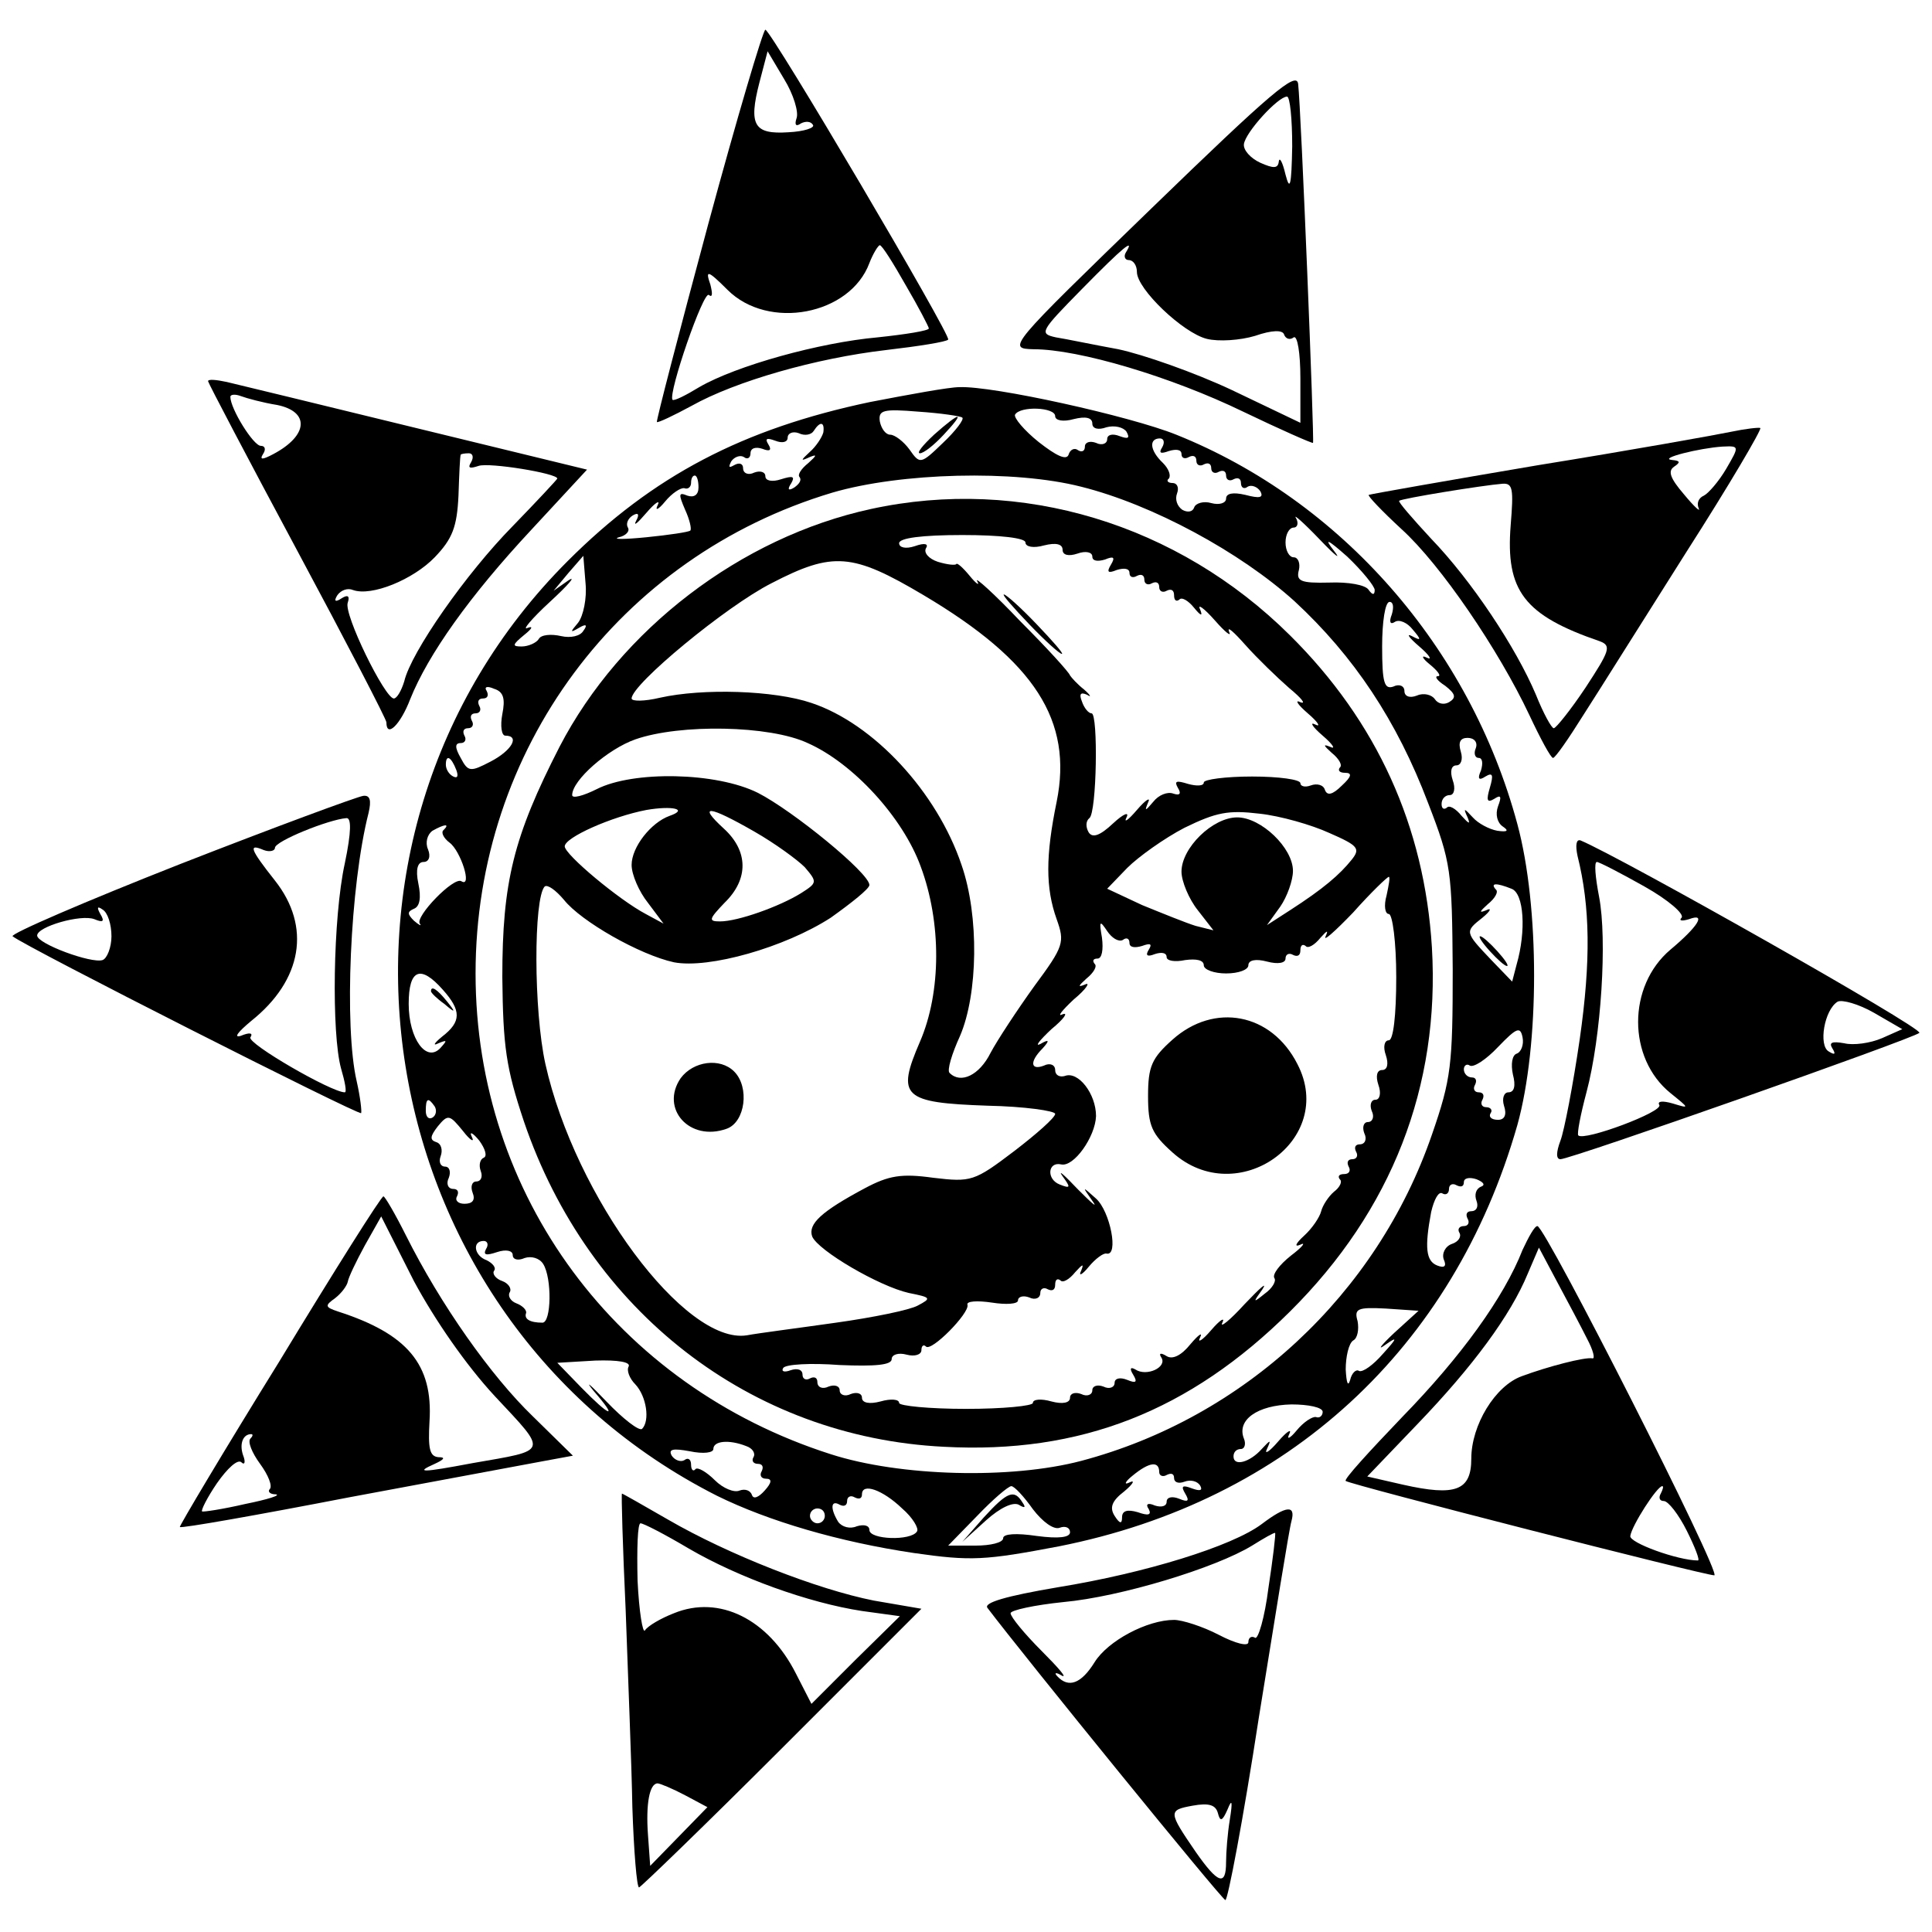 <svg version="1" xmlns="http://www.w3.org/2000/svg" width="346.667" height="346.667" viewBox="0 0 260 260"><path d="M95.3 30.2c-3.9 14.5-7 26.4-6.9 26.6.2.1 2.3-.9 4.7-2.2 5.9-3.3 16.7-6.4 26.2-7.5 4.3-.5 8.1-1.1 8.3-1.4.5-.4-23.8-41.6-24.6-41.7-.3 0-3.8 11.8-7.7 26.2zm11.9-14.3c-.3.9-.1 1.2.6.7.6-.3 1.3-.3 1.6.2.3.4-1.2.9-3.3 1-4.6.3-5.4-.9-3.9-6.7l1.1-4.2 2.2 3.7c1.3 2.1 2 4.5 1.7 5.3zm14.7 22.5c1.7 2.9 3.1 5.6 3.1 5.8 0 .3-3.1.8-6.9 1.2-7.8.7-19 3.8-24 6.7-1.8 1.1-3.4 1.9-3.6 1.7-.6-.9 4.2-14.8 4.9-14.1.5.4.5-.2.2-1.4-.7-2-.4-2 2.3.7 5.5 5.5 16.5 3.4 19.1-3.6.5-1.3 1.2-2.4 1.4-2.4.3 0 1.8 2.4 3.5 5.4zM155 28c-19.4 18.8-19.5 18.9-15.9 19 6.1 0 18.5 3.7 28.2 8.4 5 2.4 9.3 4.3 9.4 4.2.2-.2-1.6-44.8-2-48.3-.2-1.8-3.7 1.2-19.7 16.7zm18.9-8.3c-.1 5.3-.3 6.1-.9 3.8-.4-1.7-.8-2.4-.9-1.8-.1 1-.7 1-2.5.2-1.3-.6-2.3-1.7-2.2-2.5.2-1.6 4.6-6.4 5.8-6.4.4 0 .7 3 .7 6.7zM151.5 34c-.3.5-.1 1 .4 1 .6 0 1.1.7 1.1 1.6 0 2.3 6.2 8.2 9.4 9 1.6.4 4.5.2 6.5-.4 2.3-.8 3.7-.8 3.9-.2.2.6.8.8 1.3.4.5-.3.9 2.1.9 5.5v6l-9.2-4.4c-5.1-2.4-12-4.8-15.3-5.5-3.3-.6-7.1-1.4-8.4-1.6-2.3-.5-2.1-.8 3.5-6.5s7.2-7 5.9-4.9zM28 51.3c0 .2 5.4 10.5 12 22.8s12 22.7 12 23.1c0 2.2 1.9.3 3.2-3.1 2.4-6 8-13.9 16.3-22.8l7.5-8.1-23-5.6c-12.7-3.1-24.2-5.9-25.5-6.2-1.4-.3-2.5-.4-2.5-.1zm9.3 3.2c4.4.9 4.2 4.1-.5 6.6-1.5.8-1.9.8-1.4 0 .4-.6.3-1.1-.3-1.1-1 0-4.1-5-4.1-6.6 0-.3.6-.4 1.4-.1.8.3 3 .9 4.9 1.2zm26.1 7.7c-.5.8-.2.9 1 .5 1.4-.5 10.6 1 10.6 1.7 0 .1-2.7 3-6 6.4-6.3 6.4-13.7 17-14.6 20.9C54 93 53.4 94 53 94c-1.2 0-6.8-11.4-6.2-12.9.3-.9 0-1.1-.8-.6-.9.6-1.1.4-.6-.4.5-.7 1.4-1 2.1-.7 2.5.9 8.1-1.4 11-4.4 2.4-2.5 3-4.1 3.2-8.3.1-2.9.2-5.3.3-5.5 0-.1.5-.2 1.1-.2.5 0 .7.5.3 1.2zM117.1 54.1C100 57.7 87.9 64 76.4 75.5c-37.6 37.6-27.3 101.8 20.1 125.8 6.9 3.4 16.4 6.2 26.5 7.7 7.7 1.1 9.5 1 19.5-.9 30.8-6.1 53.1-26.6 61.7-56.7 3-10.8 3-29.4 0-40.5-6.4-23.8-23.7-43.5-45.9-52.4-6.2-2.5-24.7-6.6-29.2-6.4-1.4 0-6.8 1-12 2zm12.4 2.1c.3.2-.9 1.8-2.6 3.4-3 2.9-3.1 2.9-4.5.9-.8-1.1-2-2-2.6-2-.6 0-1.2-.8-1.4-1.8-.2-1.5.4-1.7 5.2-1.3 3 .2 5.7.6 5.9.8zM142 56c0 .6 1.1.8 2.5.4 1.6-.4 2.5-.2 2.5.6 0 .7.8.9 1.9.5 1.1-.3 2.3 0 2.7.6.5.9.2 1-.9.6-1-.4-1.7-.2-1.7.4 0 .6-.7.9-1.5.5-.8-.3-1.5-.1-1.5.5s-.4.8-.9.5c-.5-.4-1.1-.1-1.3.6-.3.8-1.7.1-4-1.7-2-1.6-3.4-3.3-3.2-3.7.7-1.2 5.4-1 5.4.2zm-31.2 2.2c-.2.7-1 1.9-1.8 2.6-1.3 1.2-1.3 1.3 0 .7 1-.4.9-.2-.2.8-1 .8-1.5 1.6-1.2 1.9.3.4 0 .9-.7 1.4-.8.5-1 .3-.4-.6.5-.9.2-1-1.4-.5-1.2.4-2.1.2-2.1-.4 0-.6-.7-.8-1.5-.5-.8.4-1.5.1-1.5-.6 0-.6-.5-.8-1.2-.4s-.8.3-.4-.5c.4-.6 1.2-.9 1.7-.6.5.4.9.1.9-.5 0-.7.7-.9 1.6-.6 1 .4 1.3.2.8-.6s-.2-.9.9-.5c1 .4 1.7.2 1.7-.4 0-.6.7-.9 1.5-.6.8.4 1.7.2 2-.3.9-1.4 1.5-1.2 1.3.2zm45.6 2c-.5.8-.2.9.9.5 1-.3 1.7-.2 1.7.4 0 .6.5.7 1 .4.6-.3 1-.1 1 .5s.5.8 1 .5c.6-.3 1-.1 1 .5s.5.8 1 .5c.6-.3 1-.1 1 .5s.5.8 1 .5c.6-.3 1-.1 1 .5s.4.9.9.5c.5-.3 1.3 0 1.7.6.5.9-.1 1-2 .5-1.7-.4-2.6-.2-2.6.5 0 .6-.9.9-2 .6-1-.3-2.1 0-2.3.6-.2.6-.9.7-1.6.3-.7-.5-1-1.4-.7-2.2.3-.8 0-1.4-.6-1.4s-.9-.3-.5-.6c.3-.4 0-1.3-.8-2.1-1.8-1.7-1.9-3.3-.4-3.3.5 0 .7.5.3 1.2zM94 65.6c0 1-.6 1.4-1.5 1.1-1.2-.5-1.2-.2-.3 1.9.6 1.3.9 2.6.7 2.8-.2.2-2.9.6-5.9.9-3 .3-4.7.3-3.7 0 .9-.2 1.5-.8 1.2-1.3-.3-.5 0-1.2.6-1.6.8-.5 1-.2.5.7-.4.8.2.3 1.4-1.1 1.2-1.4 1.9-1.8 1.5-1-.4.8.1.6 1-.5s2.1-1.9 2.6-1.8c.5.2.9-.2.9-.7 0-.6.2-1 .5-1s.5.7.5 1.6zm51.5-.1c9.6 2.4 21.4 8.8 28.7 15.4 8 7.4 13.8 16.1 18 27.2 3.1 8 3.2 9.1 3.3 22.4 0 12.8-.2 14.7-2.8 22.2-7.4 21.5-25.3 38.1-47.2 43.9-9.5 2.5-24.4 2.1-33.7-.9C83 186.5 64 160.9 64 131c0-30.1 19.3-56.1 48-64.7 9.2-2.7 24.5-3.1 33.5-.8zm34 8.6c-1.4-1.8-.8-1.5 1.8.8 2 1.9 3.7 4 3.7 4.5 0 .7-.3.7-.8 0-.4-.7-2.8-1.1-5.3-1-3.9.1-4.5-.2-4.1-1.7.2-.9-.1-1.7-.7-1.7s-1.1-.9-1.1-2 .5-2 1.1-2c.5 0 .7-.6.3-1.3-.4-.6 1 .6 3.2 2.9 2.1 2.2 3 2.9 1.9 1.5zM77.8 83.8c-1.1 1.3-1.1 1.4.1.7 1-.6 1.2-.4.6.4-.4.7-1.7 1-3 .7-1.3-.3-2.7-.2-3 .4-.3.5-1.4 1-2.3 1-1.3 0-1.3-.2.4-1.6 1-.8 1.2-1.2.4-.9-.8.4.5-1.2 3-3.5s3.6-3.6 2.5-2.9l-2 1.4 2-2.4 2-2.3.3 3.7c.2 2-.3 4.4-1 5.3zm109.5-1.1c-.4 1-.2 1.4.4 1 .6-.4 1.7.1 2.4 1 1.2 1.4 1.2 1.6-.1.9-.8-.4-.4.2 1 1.4s1.8 1.9 1 1.5c-.8-.4-.6.1.4.9 1.1.9 1.6 1.6 1.1 1.6s-.1.6 1 1.3c1.4 1.1 1.5 1.6.5 2.2-.7.4-1.5.2-1.9-.4-.4-.6-1.5-.9-2.4-.5-1 .4-1.7.1-1.7-.6s-.7-1-1.5-.6c-1.2.4-1.5-.5-1.5-5.4 0-3.3.4-6 1-6 .5 0 .6.7.3 1.7zM67.6 96.1c-.3 1.6-.1 2.9.4 2.9 2 0 .9 2-2 3.5-2.7 1.4-3 1.4-4-.5-.8-1.4-.8-2 0-2 .6 0 .8-.5.5-1-.3-.6-.1-1 .5-1s.8-.5.5-1c-.3-.6-.1-1 .5-1s.8-.5.5-1c-.3-.6-.1-1 .5-1s.8-.4.5-1c-.4-.6.1-.7 1-.3 1.3.4 1.5 1.4 1.1 3.4zm131 4.6c-.3.7-.1 1.3.4 1.3s.6.7.3 1.7c-.5 1.1-.3 1.4.6.8 1-.6 1.1-.2.6 1.5-.5 1.7-.4 2.1.6 1.5.9-.6 1-.3.5 1-.4 1.1-.1 2.2.6 2.7.9.6.7.8-.7.6-1.1-.2-2.6-1-3.3-1.8-1.2-1.3-1.3-1.3-.7 0 .4 1 .2.9-.8-.2-.8-1-1.7-1.5-2-1.1-.4.3-.7.1-.7-.5 0-.7.5-1.2 1.1-1.2.6 0 .8-.9.4-2-.4-1.2-.2-2 .5-2 .6 0 .9-.8.6-1.8-.4-1.3-.1-1.9.9-1.9.9 0 1.4.6 1.1 1.4zm-137.2 2.9c.3.8.2 1.2-.4.9-.6-.3-1-1-1-1.6 0-1.4.7-1.1 1.4.7zm-1.7 8.1c-.4.3 0 1.1.8 1.7 1.5 1.1 3.1 6.1 1.6 5.2-1-.7-6.3 4.8-5.6 5.7.3.4-.1.2-.8-.4-.9-.9-.9-1.2 0-1.6.8-.3 1-1.5.6-3.4s-.1-2.9.7-2.9c.7 0 1-.7.6-1.7-.4-.9-.1-2 .6-2.5 1.6-.9 2.4-1 1.5-.1zm143.7 7.9c1.7.6 2 5.7.7 10.2l-.6 2.3-2.8-2.9c-3.6-3.8-3.6-3.8-1.2-5.7 1.1-.9 1.3-1.4.5-1-1 .4-.9.2.2-.8 1-.8 1.5-1.7 1.1-2-.8-.9.1-.9 2.1-.1zM59.6 133.2c2.5 2.8 2.5 4.3-.1 6.3-1.1.9-1.3 1.3-.5.9 1.2-.5 1.2-.4.3.6-1.9 2.1-4.3-1.2-4.3-5.9s1.6-5.3 4.6-1.9zm144.5 8.6c-.6.2-.8 1.4-.5 2.8.4 1.5.2 2.4-.6 2.4-.6 0-.9.8-.6 1.8.4 1.2.1 1.9-.8 1.9s-1.3-.4-1-.9c.3-.4 0-.8-.6-.8s-.8-.5-.5-1c.3-.6.1-1-.5-1s-.8-.5-.5-1c.3-.6.1-1-.4-1-.6 0-1.1-.5-1.1-1.1 0-.5.4-.8.8-.5.5.3 2.2-.8 3.8-2.5 2.5-2.6 3-2.8 3.3-1.3.2 1-.2 2-.8 2.2zm-145.6 7.1c.3.5.2 1.2-.3 1.5-.5.3-.9-.1-.9-.9 0-1.7.3-1.9 1.2-.6zm5 4.1c-.4-.8.1-.6 1 .5.8 1.1 1.1 2.1.6 2.3-.5.2-.7 1-.4 1.8.3.8 0 1.4-.6 1.4s-.8.7-.5 1.5c.4 1 0 1.5-1.1 1.5-.9 0-1.3-.5-1-1 .3-.6.1-1-.5-1-.7 0-1-.7-.6-1.5.3-.8.1-1.5-.5-1.5s-.9-.6-.6-1.4c.3-.8.1-1.7-.6-1.9-.9-.3-.8-.8.2-2.1 1.4-1.7 1.6-1.6 3.4.6 1 1.3 1.6 1.6 1.2.8zm135.8 6.7c-.7.3-.9 1.1-.6 1.9.3.8 0 1.4-.7 1.4-.6 0-.8.4-.5 1 .3.5.1 1-.5 1s-.9.4-.6.9c.3.5-.1 1.2-1 1.5-.9.3-1.4 1.3-1.1 2.1.4.9.1 1.2-.9.8-1.5-.6-1.7-2.4-.8-7.2.4-1.7 1-2.8 1.5-2.5.5.3.9 0 .9-.6s.5-.8 1-.5c.6.3 1 .2 1-.4 0-.6.8-.7 1.7-.4 1 .4 1.2.8.6 1zm-133.9 8.4c-.4.8 0 .9 1.5.4 1.2-.4 2.1-.2 2.1.4 0 .6.7.8 1.6.4.9-.3 2 0 2.5.8 1.2 1.9 1.1 7.9-.1 7.9-1.7 0-2.5-.5-2.2-1.3.1-.4-.5-1-1.3-1.3-.8-.3-1.2-1-.9-1.5.3-.5-.2-1.2-1-1.5-.9-.3-1.4-1-1.1-1.4.3-.4-.2-1-1-1.4-1.7-.6-2-2.6-.4-2.6.5 0 .7.5.3 1.1zm122.2 11.3c-1.8 1.7-2.3 2.4-1.2 1.6 1.7-1.2 1.7-1-.3 1.2-1.3 1.5-2.7 2.5-3.2 2.3-.4-.3-1 .3-1.2 1.2-.3 1-.5.4-.6-1.4 0-1.7.4-3.5 1-3.9.6-.3.8-1.5.6-2.6-.5-1.7 0-1.9 3.8-1.7l4.4.3-3.3 3zm-103 4.5c-.3.5.1 1.6.9 2.4 1.5 1.6 2 4.9.9 6-.4.3-2.5-1.3-4.8-3.7-2.2-2.3-3-3-1.7-1.4 3.4 3.9 2.2 3.5-1.7-.5l-3.2-3.3 5.1-.3c3.1-.1 4.8.2 4.5.8zM178 190c0 .5-.4.9-.9.7-.5-.1-1.7.7-2.6 1.8-.9 1.1-1.4 1.3-1 .5.4-.8-.3-.4-1.5 1s-1.9 1.8-1.5 1c.6-1.3.5-1.3-.7 0-1.6 1.8-3.8 2.4-3.8 1 0-.6.4-1 1-1 .5 0 .7-.7.4-1.4-1-2.5 1.8-4.5 6.4-4.6 2.3 0 4.2.4 4.2 1zm-77.6 4.6c.9.3 1.3 1 1 1.5-.3.5 0 .9.6.9s.8.4.5 1c-.3.5-.1 1 .6 1 .8 0 .8.5-.2 1.6-.8.9-1.5 1.2-1.7.6-.2-.6-.9-.9-1.7-.6-.7.3-2.2-.3-3.3-1.4-1.1-1.1-2.3-1.8-2.6-1.5-.3.4-.6.1-.6-.6s-.4-1-.9-.6c-.5.3-1.3 0-1.7-.6-.5-.9.2-1 2.4-.6 1.9.4 3.2.2 3.2-.3 0-1.1 2.1-1.3 4.4-.4zm55.6 3.5c0 .5.5.7 1 .4.6-.3 1-.2 1 .4 0 .6.6.8 1.4.5.8-.3 1.7-.1 2.1.5.4.7 0 .8-1.1.4-1.3-.5-1.5-.3-.9.7s.4 1.2-.8.7c-1-.4-1.7-.2-1.7.4 0 .6-.7.8-1.6.5-.9-.4-1.3-.2-.8.5.4.8-.1.9-1.5.4-1.4-.4-2.1-.2-2.1.7 0 .9-.3.9-1-.2s-.4-2 1.3-3.3c1.2-1 1.5-1.6.7-1.2-.8.4-.6-.1.4-.9 2.3-1.9 3.6-2 3.6-.5zm-34.6 4.9c1.4 1.2 2.3 2.7 2 3.1-.8 1.3-6.4 1.1-6.4-.2 0-.6-.7-.8-1.7-.5-.9.4-2 .1-2.5-.6-1.1-1.8-1-3 .2-2.3.6.3 1 .1 1-.5s.5-.8 1-.5c.6.3 1 .2 1-.4 0-1.6 2.8-.6 5.4 1.9zm17.6.1c1.3 1.7 2.8 2.8 3.6 2.5.8-.3 1.4 0 1.4.6 0 .7-1.5.9-4.5.5-2.7-.4-4.5-.3-4.5.3s-1.7 1-3.7 1h-3.7l3.9-4c2.1-2.2 4.2-4 4.6-4 .4 0 1.7 1.4 2.9 3.1zm-28 .9c0 .5-.4 1-1 1-.5 0-1-.5-1-1 0-.6.5-1 1-1 .6 0 1 .4 1 1z"/><path d="M125.7 58.5c-1.5 1.4-2.4 2.5-1.9 2.5s1.9-1.1 3.2-2.5c3-3.2 2.3-3.2-1.3 0zM117.2 68.5c-17.5 3.8-33.7 16.2-41.9 32-6.2 12.1-7.7 18.2-7.7 31 .1 9.4.5 12.2 2.9 19.4 8.7 25.6 30.5 42.5 56.5 43.8 18.4 1 33.1-4.8 46.6-18.2 13.7-13.6 20.2-30.3 19.1-49-1-16.3-7.4-30.4-19.1-42-15.1-15-36.2-21.4-56.4-17zM138 73c0 .6 1.1.8 2.5.4 1.6-.4 2.5-.2 2.5.6 0 .7.8.9 2 .5 1.1-.4 2-.2 2 .4 0 .6.7.7 1.7.4 1.2-.5 1.4-.3.8.7-.6 1-.4 1.2.8.7 1-.3 1.7-.2 1.7.4 0 .6.5.7 1 .4.6-.3 1-.1 1 .5s.5.8 1 .5c.6-.3 1-.1 1 .5s.5.8 1 .5c.6-.3 1-.1 1 .6s.3.9.7.6c.3-.4 1.2.1 2 1.1.9 1.1 1.2 1.2.8.2-.4-.8.5-.2 2 1.5 1.4 1.6 2.3 2.3 1.9 1.5-.3-.8.6 0 2.2 1.8s4.3 4.4 5.9 5.8c1.7 1.4 2.3 2.2 1.5 1.9-.8-.4-.4.3 1 1.5s1.8 1.9 1 1.5c-.8-.4-.4.3 1 1.5s1.8 1.9 1 1.5c-1-.4-.9-.2.2.8 1 .8 1.5 1.7 1.1 2-.3.4 0 .7.7.7 1 0 .9.5-.4 1.7-1.3 1.3-2 1.4-2.3.6-.2-.7-1.1-.9-1.9-.6-.8.3-1.4.1-1.4-.3 0-.5-2.9-.9-6.5-.9s-6.5.4-6.5.8c0 .5-1 .5-2.1.2-1.6-.5-1.9-.4-1.4.5.5.8.3 1.1-.6.8-.8-.3-2 .2-2.7 1.1-1.1 1.3-1.2 1.3-.7.1.4-.8-.3-.4-1.5 1s-1.8 1.8-1.4 1c.4-.8-.4-.5-1.8.8-1.8 1.7-2.8 2-3.3 1.2-.4-.7-.4-1.5.1-1.9 1-.7 1.2-14.1.3-14.1-.4 0-1-.7-1.3-1.6-.4-1-.2-1.3.7-.9.6.4.5.1-.4-.7-.9-.7-1.7-1.6-1.9-1.9-.1-.4-3.1-3.7-6.7-7.3-3.5-3.7-6.2-6.1-5.8-5.4.4.7-.1.4-1-.7s-1.7-1.8-1.8-1.6c-.1.2-1.2.1-2.5-.3-1.2-.4-1.9-1.2-1.6-1.8.4-.6-.1-.8-1.5-.3-1.2.4-2.1.2-2.1-.4 0-.7 3.1-1.1 8.5-1.1 5.1 0 8.5.4 8.5 1zm-13.7 7.1c15 8.9 20.1 16.9 17.9 27.8-1.5 7.3-1.5 11.6 0 15.8 1.1 3.1 1 3.6-3 9-2.3 3.2-5 7.3-5.9 9-1.5 3-4 4.2-5.5 2.7-.4-.3.3-2.6 1.4-5 2.4-5.6 2.6-16.1.2-23-3.3-9.8-11.8-19-20.2-21.8-5-1.7-14.6-2-20.4-.7-2.1.5-3.8.5-3.8.1 0-1.9 12.7-12.4 18.8-15.5 8.3-4.3 10.9-4.1 20.5 1.6zM108.7 100c6.1 2.7 12.8 10 15.2 16.6 2.8 7.5 2.8 16.9-.1 23.6-3.2 7.4-2.3 8.2 9.1 8.6 5 .1 9.1.7 9.1 1.1 0 .5-2.5 2.7-5.5 5-5.4 4.1-5.8 4.2-10.9 3.6-4.3-.6-6-.3-9.2 1.4-5.8 3.1-7.7 4.8-7.1 6.5.8 1.9 9 6.7 13 7.6 3 .6 3.1.7 1.2 1.7-1.1.6-6 1.6-11 2.3-4.9.7-10.4 1.4-12 1.7-8.3 1.3-23.1-18.6-27.1-36.5-1.6-7.2-1.6-22.3-.1-23.9.4-.3 1.5.5 2.6 1.8 2.3 2.9 10.2 7.4 14.8 8.4 4.7.9 14.9-2 21.1-6 2.8-2 5.2-3.9 5.2-4.4 0-1.6-10.3-10-15-12.4-5.6-2.8-16.8-3-21.7-.5-1.8.9-3.3 1.3-3.3.8 0-2 4.8-6.2 8.5-7.5 6-2.1 18.1-1.9 23.2.5zm-18.6 9.8c-2.5.9-5.1 4.2-5.1 6.6 0 1.3 1 3.6 2.2 5.1l2.1 2.8-2.4-1.3c-3.6-1.9-10.9-8-10.9-9.1 0-1.2 6.3-4 11-4.9 3.5-.6 5.7-.1 3.1.8zm11.4 2.1c2.8 1.6 5.8 3.8 6.8 4.8 1.7 2 1.7 2.1-.5 3.5-2.9 1.8-8.5 3.8-10.9 3.8-1.6 0-1.5-.3.6-2.5 3.3-3.2 3.2-7-.1-10-3.6-3.3-2-3.1 4.1.4zm77.4.2c3.9 1.7 4.2 2.1 3 3.6-1.6 2-3.8 3.9-8.3 6.8l-3.1 2 1.8-2.5c.9-1.3 1.7-3.5 1.7-4.8 0-3.1-4.3-7.2-7.5-7.2-3.3 0-7.5 4.1-7.5 7.3 0 1.3 1 3.7 2.2 5.2l2.1 2.7-2.4-.6c-1.3-.4-4.5-1.7-7.2-2.8l-4.7-2.2 2.7-2.8c1.5-1.5 5-4 7.7-5.4 4.3-2.1 5.9-2.4 10.1-1.9 2.8.3 7 1.5 9.4 2.6zm7.7 8.4c-.4 1.4-.2 2.5.3 2.5s1 3.8 1 8.5c0 5.2-.4 8.5-1 8.5s-.8.9-.4 2c.4 1.2.2 2-.5 2s-.9.8-.5 2c.4 1.1.2 2-.4 2-.6 0-.8.7-.5 1.5.4.8.1 1.5-.5 1.5s-.8.7-.5 1.5c.4.8.1 1.5-.6 1.5-.6 0-.8.4-.5 1 .3.5.1 1-.5 1s-.8.4-.5 1c.3.5.1 1-.6 1s-.9.3-.6.7c.4.3 0 1.1-.8 1.7-.7.6-1.5 1.8-1.7 2.6-.2.8-1.2 2.3-2.3 3.3-1.1 1-1.4 1.6-.5 1.2.8-.4.3.3-1.3 1.5-1.5 1.2-2.5 2.5-2.2 3 .3.4-.3 1.4-1.3 2.1-1.6 1.3-1.6 1.2-.3-.6.7-1.1-.3-.2-2.4 2-2 2.2-3.4 3.3-3 2.5.4-.8-.3-.4-1.5 1s-1.9 1.8-1.5 1c.4-.8-.2-.4-1.3.9-1.2 1.5-2.4 2.1-3.2 1.6-.8-.5-1.1-.4-.7.2.8 1.3-2 2.6-3.5 1.6-.7-.4-.8-.1-.3.7.6 1 .4 1.2-.8.7-1-.4-1.7-.2-1.7.4 0 .6-.7.9-1.5.5-.8-.3-1.5-.1-1.5.5s-.7.9-1.5.5c-.8-.3-1.5-.1-1.5.5 0 .7-1 .9-2.5.5-1.4-.4-2.5-.3-2.5.2 0 .4-4 .8-9 .8-4.9 0-9-.4-9-.8 0-.5-1.1-.6-2.5-.2-1.5.4-2.5.2-2.5-.5 0-.6-.7-.8-1.5-.5-.8.4-1.5.1-1.5-.5s-.7-.8-1.5-.5c-.8.4-1.5.1-1.5-.6 0-.6-.4-.8-1-.5-.5.3-1 .1-1-.5 0-.7-.7-.9-1.6-.6-.8.3-1.3.2-1-.3.3-.5 3.7-.7 7.6-.4 4.8.2 7 0 7-.8 0-.6.9-.9 2-.6 1.1.3 2 0 2-.6s.3-.8.6-.5c.7.8 5.9-4.5 5.6-5.6-.2-.5 1.3-.6 3.3-.3 1.9.3 3.5.2 3.5-.3s.7-.7 1.5-.4c.8.4 1.5.1 1.5-.6 0-.6.5-.8 1-.5.6.3 1 .1 1-.6s.3-.9.7-.6c.3.4 1.2-.1 2-1.1 1-1.1 1.2-1.2.8-.2-.4.8.1.6 1-.5s2-1.9 2.4-1.8c1.7.4.5-5.7-1.4-7.4-1.9-1.7-1.9-1.7-.5.3.8 1.1 0 .4-1.9-1.5-1.9-2-2.8-2.8-2.1-1.8 1.1 1.5 1.1 1.7-.4 1.1-1.8-.7-1.6-3.1.2-2.7 1.7.4 4.6-3.7 4.7-6.5 0-3-2.4-6.1-4.2-5.4-.7.2-1.3-.1-1.3-.8 0-.7-.7-1-1.5-.6-1.8.7-2-.5-.2-2.3 1-1.1.9-1.3-.3-.6-.8.4-.1-.5 1.5-2 1.7-1.4 2.3-2.3 1.5-2-.8.4-.1-.5 1.5-2 1.7-1.4 2.3-2.4 1.5-2-1 .4-.9.2.2-.8 1-.8 1.5-1.7 1.1-2-.3-.4-.2-.7.4-.7.6 0 .8-1.2.6-2.8-.4-2.3-.3-2.4.7-.9.6.9 1.5 1.5 2.1 1.2.5-.4.9-.2.9.4 0 .6.7.7 1.7.4 1.1-.4 1.4-.3.9.5-.5.8-.2 1 .8.6.9-.3 1.6-.2 1.6.4 0 .5 1.1.7 2.5.4 1.5-.2 2.5 0 2.5.7 0 .6 1.4 1.1 3 1.1 1.7 0 3-.5 3-1.1 0-.7 1-.9 2.5-.5s2.5.2 2.5-.4c0-.6.5-.8 1-.5.6.3 1 .1 1-.6s.3-.9.7-.6c.3.4 1.2-.1 2-1.1.9-1 1.1-1.1.7-.2-.4.8 1.2-.6 3.7-3.2 2.4-2.7 4.6-4.8 4.8-4.8.2 0 0 1.1-.3 2.5z"/><path d="M138.5 84c2.1 2.2 4.1 4 4.4 4 .3 0-1.3-1.8-3.4-4-2.1-2.2-4.1-4-4.4-4-.3 0 1.3 1.8 3.4 4zM91.6 145.1c-2.8 4.1 1.2 8.6 6.2 6.8 2.5-.9 3.1-5.6 1-7.7-1.9-1.9-5.5-1.4-7.2.9zM157.8 139.9c-2.8 2.5-3.3 3.6-3.3 7.6 0 4 .5 5.1 3.3 7.6 8.7 7.8 22.1-1.7 16.8-11.9-3.5-6.9-11.2-8.3-16.8-3.3zM200.5 128c1 1.1 2 2 2.3 2 .3 0-.3-.9-1.3-2s-2-2-2.3-2c-.3 0 .3.9 1.3 2zM58 133.4c0 .2.8 1 1.8 1.7 1.5 1.3 1.6 1.2.3-.4s-2.1-2.1-2.1-1.3zM132.4 204.2l-2.9 3.3 3.2-2.9c1.9-1.7 3.6-2.5 4.4-2.1.8.5 1 .4.5-.3-1.1-1.8-2-1.5-5.2 2zM233 58.1c-1.9.4-13.6 2.5-26 4.5-12.4 2.1-22.6 3.9-22.8 4-.2.1 1.8 2.2 4.4 4.6 5.3 4.8 13.1 16.3 17.2 25 1.5 3.2 2.9 5.8 3.2 5.8.3 0 2.1-2.6 4.1-5.8 2-3.1 8.2-13 13.9-22 5.7-8.9 10.1-16.4 9.9-16.6-.2-.1-2 .1-3.9.5zm-.7 5c-1 1.7-2.4 3.3-3 3.6-.7.3-1 1-.7 1.7.3.6-.6-.2-2-1.9-1.8-2.1-2.2-3.1-1.3-3.7.9-.6.8-.8-.3-.9-1.9-.2 3.7-1.6 6.8-1.8 2.3-.1 2.3-.1.5 3zm-29 7.6c-.7 8.8 1.8 12.1 12 15.6 1.6.6 1.3 1.3-1.9 6.2-2 3-4 5.5-4.3 5.5-.3 0-1.4-2-2.4-4.5-2.7-6.4-8.7-15.4-14.1-21-2.5-2.7-4.5-5-4.3-5.1.2-.3 11.3-2.1 13.9-2.3 1.4-.1 1.5.7 1.1 5.6zM24.2 116.3c-12.7 5-22.9 9.4-22.5 9.7 1.5 1.3 46.5 24.1 46.9 23.8.1-.2-.1-2.1-.6-4.3-1.7-7.3-.9-26.3 1.6-36.1.4-1.7.2-2.4-.7-2.3-.8.1-11.9 4.2-24.7 9.2zm22.2-.1c-1.6 7.3-1.8 22.9-.5 27.6.5 1.7.8 3.2.5 3.2-1.8 0-13.2-6.6-12.7-7.4.4-.6-.1-.7-1.3-.2-1 .3-.4-.5 1.4-2 6.9-5.5 8.1-12.7 3.2-18.9-3.4-4.3-3.6-5-1.5-4.1.8.3 1.5.1 1.5-.3 0-.9 7.2-3.8 9.6-4 .7-.1.7 1.8-.2 6.1zM15 126c0 1.5-.6 3-1.2 3.2-1.5.5-8.8-2.2-8.8-3.3 0-1.2 5.9-2.9 7.7-2.2 1.2.5 1.4.3.8-.7-.5-.9-.4-1.1.3-.6.7.4 1.2 2 1.2 3.6zM212.3 115.2c1.7 6.8 1.8 14.1.3 24.6-.9 6.2-2.1 12.4-2.6 13.7-.6 1.6-.6 2.5 0 2.5 1.4 0 47.4-16.2 48.3-17 .6-.6-40.3-23.7-45.6-25.9-.6-.2-.7.7-.4 2.1zm9 4.1c3.2 1.8 5.4 3.7 5 4.2-.4.4 0 .5 1 .2 2.4-.9 1.2 1-2.5 4.1-5.8 4.9-5.8 14.6 0 19.3 2.6 2.1 2.6 2.1.3 1.4-1.4-.4-2.1-.3-1.8.2.6.9-10.1 4.9-10.9 4.1-.2-.2.3-2.8 1.1-5.8 2-7.5 2.8-20.6 1.7-26.3-.5-2.6-.7-4.7-.3-4.7.3 0 3.2 1.5 6.4 3.3zm32 20.4c-1.6.7-3.9 1-5.1.7-1.7-.3-2.1-.1-1.6.7.5.8.3.9-.5.4-1.4-.8-.6-5.6 1.2-6.7.6-.3 2.8.3 4.9 1.5l3.8 2.2-2.7 1.2zM37.6 183.2c-7.5 12.1-13.5 22.2-13.4 22.3.2.2 10.4-1.6 22.8-4 12.4-2.3 24.2-4.5 26.3-4.9l3.8-.7-5.4-5.3c-5.6-5.4-12.4-15-17.1-24.4-1.4-2.8-2.8-5.2-3-5.2-.3 0-6.6 10-14 22.2zm29 4.7c7.2 7.7 7.3 7.2-3 9-6.9 1.3-7.8 1.3-5.1.1 1.3-.6 1.5-.9.5-.9-1.2-.1-1.4-1.2-1.2-4.8.5-7.7-3-11.8-12.3-14.8-1.8-.6-1.8-.8-.4-1.8.9-.7 1.6-1.7 1.7-2.2.1-.6 1.1-2.7 2.3-4.9l2.2-3.9 4.4 8.7c2.8 5.2 7 11.3 10.9 15.5zm-32.9 5.7c-.4.4.2 1.9 1.3 3.4s1.7 3 1.3 3.4c-.3.3 0 .7.8.7.8.1-1.1.7-4.1 1.3-3 .7-5.7 1.1-5.8 1-.2-.1.7-1.9 2-3.8 1.4-2 2.8-3.3 3.3-2.8.4.4.6 0 .2-1-.5-1.5 0-2.8 1.1-2.8.3 0 .2.3-.1.6zM204.9 168.2c-2.5 6.4-8.3 14.4-16.2 22.5-4.4 4.6-7.9 8.4-7.6 8.6.6.5 48.3 12.7 49.6 12.7 1.1 0-22.7-46.9-23.8-47-.4 0-1.2 1.5-2 3.2zm8.7 12c.8 1.5 1.1 2.7.7 2.6-1-.2-6 1.1-9.5 2.4-3.6 1.3-6.8 6.6-6.8 11.1 0 4.3-2.1 5.1-9.2 3.5l-4.8-1.1 6.8-7.1c7.4-7.7 12.5-14.6 14.8-20.2l1.5-3.5 2.5 4.7c1.4 2.6 3.2 6 4 7.6zm9.9 20.8c-.3.5-.2 1 .4 1 .6 0 2 1.8 3.1 4s1.8 4 1.5 4c-2.7 0-9.3-2.4-9.1-3.3.2-1.4 3.6-6.7 4.3-6.7.2 0 .1.4-.2 1zM84.2 216.7c.3 8.7.8 20.6.9 26.5.2 6 .6 10.8.9 10.8.2 0 8.9-8.4 19.2-18.7l18.8-18.8-6.4-1.1c-7.6-1.5-19.6-6.2-27.7-10.9-3.3-1.9-6.1-3.5-6.2-3.5-.1 0 .1 7.1.5 15.7zm8.5-8.3c6.7 3.9 16.1 7.3 23.3 8.4l5.1.7-6 5.9-5.9 5.9-2.1-4.1c-3.7-7.3-10.3-10.6-16.4-8.1-1.8.7-3.5 1.7-3.9 2.3-.3.5-.8-2.5-1-6.7-.1-4.3 0-7.7.4-7.7s3.3 1.5 6.5 3.4zm-.5 33.2l3 1.6-3.8 3.9-3.9 4-.3-4.2c-.3-4.1.2-6.9 1.3-6.9.3 0 2 .7 3.7 1.6zM169.8 205.1c-4 3-15.7 6.6-27.4 8.5-7.1 1.2-10.1 2.1-9.5 2.8 5 6.6 31.5 39.2 32 39.3.3.2 2.4-10.8 4.5-24.5 2.2-13.6 4.1-25.5 4.4-26.5.6-2.2-.7-2.1-4 .4zm.9 8.6c-.5 4-1.4 7-1.8 6.7-.5-.3-.9 0-.9.6s-1.7.2-4-1c-2.1-1.1-4.9-2-6-2-3.6 0-8.9 2.8-10.7 5.7-1.8 2.9-3.5 3.5-5 1.9-.5-.5-.2-.6.6-.1.8.4-.5-1.1-2.7-3.3-2.3-2.3-4.2-4.6-4.2-5.1 0-.4 3.2-1.1 7.1-1.5 7.7-.7 20.5-4.6 25.4-7.6 1.6-1 3-1.8 3.1-1.7.1.1-.3 3.5-.9 7.4zm-5.5 29.8c.6-1.5.7-1.1.3 1.4-.3 1.8-.5 4.4-.5 5.7 0 3.3-1.1 2.9-4.1-1.4-3.7-5.4-3.7-5.6-.4-6.2 2.2-.4 3.1-.1 3.4 1 .3 1.2.6 1.1 1.3-.5z"/></svg>